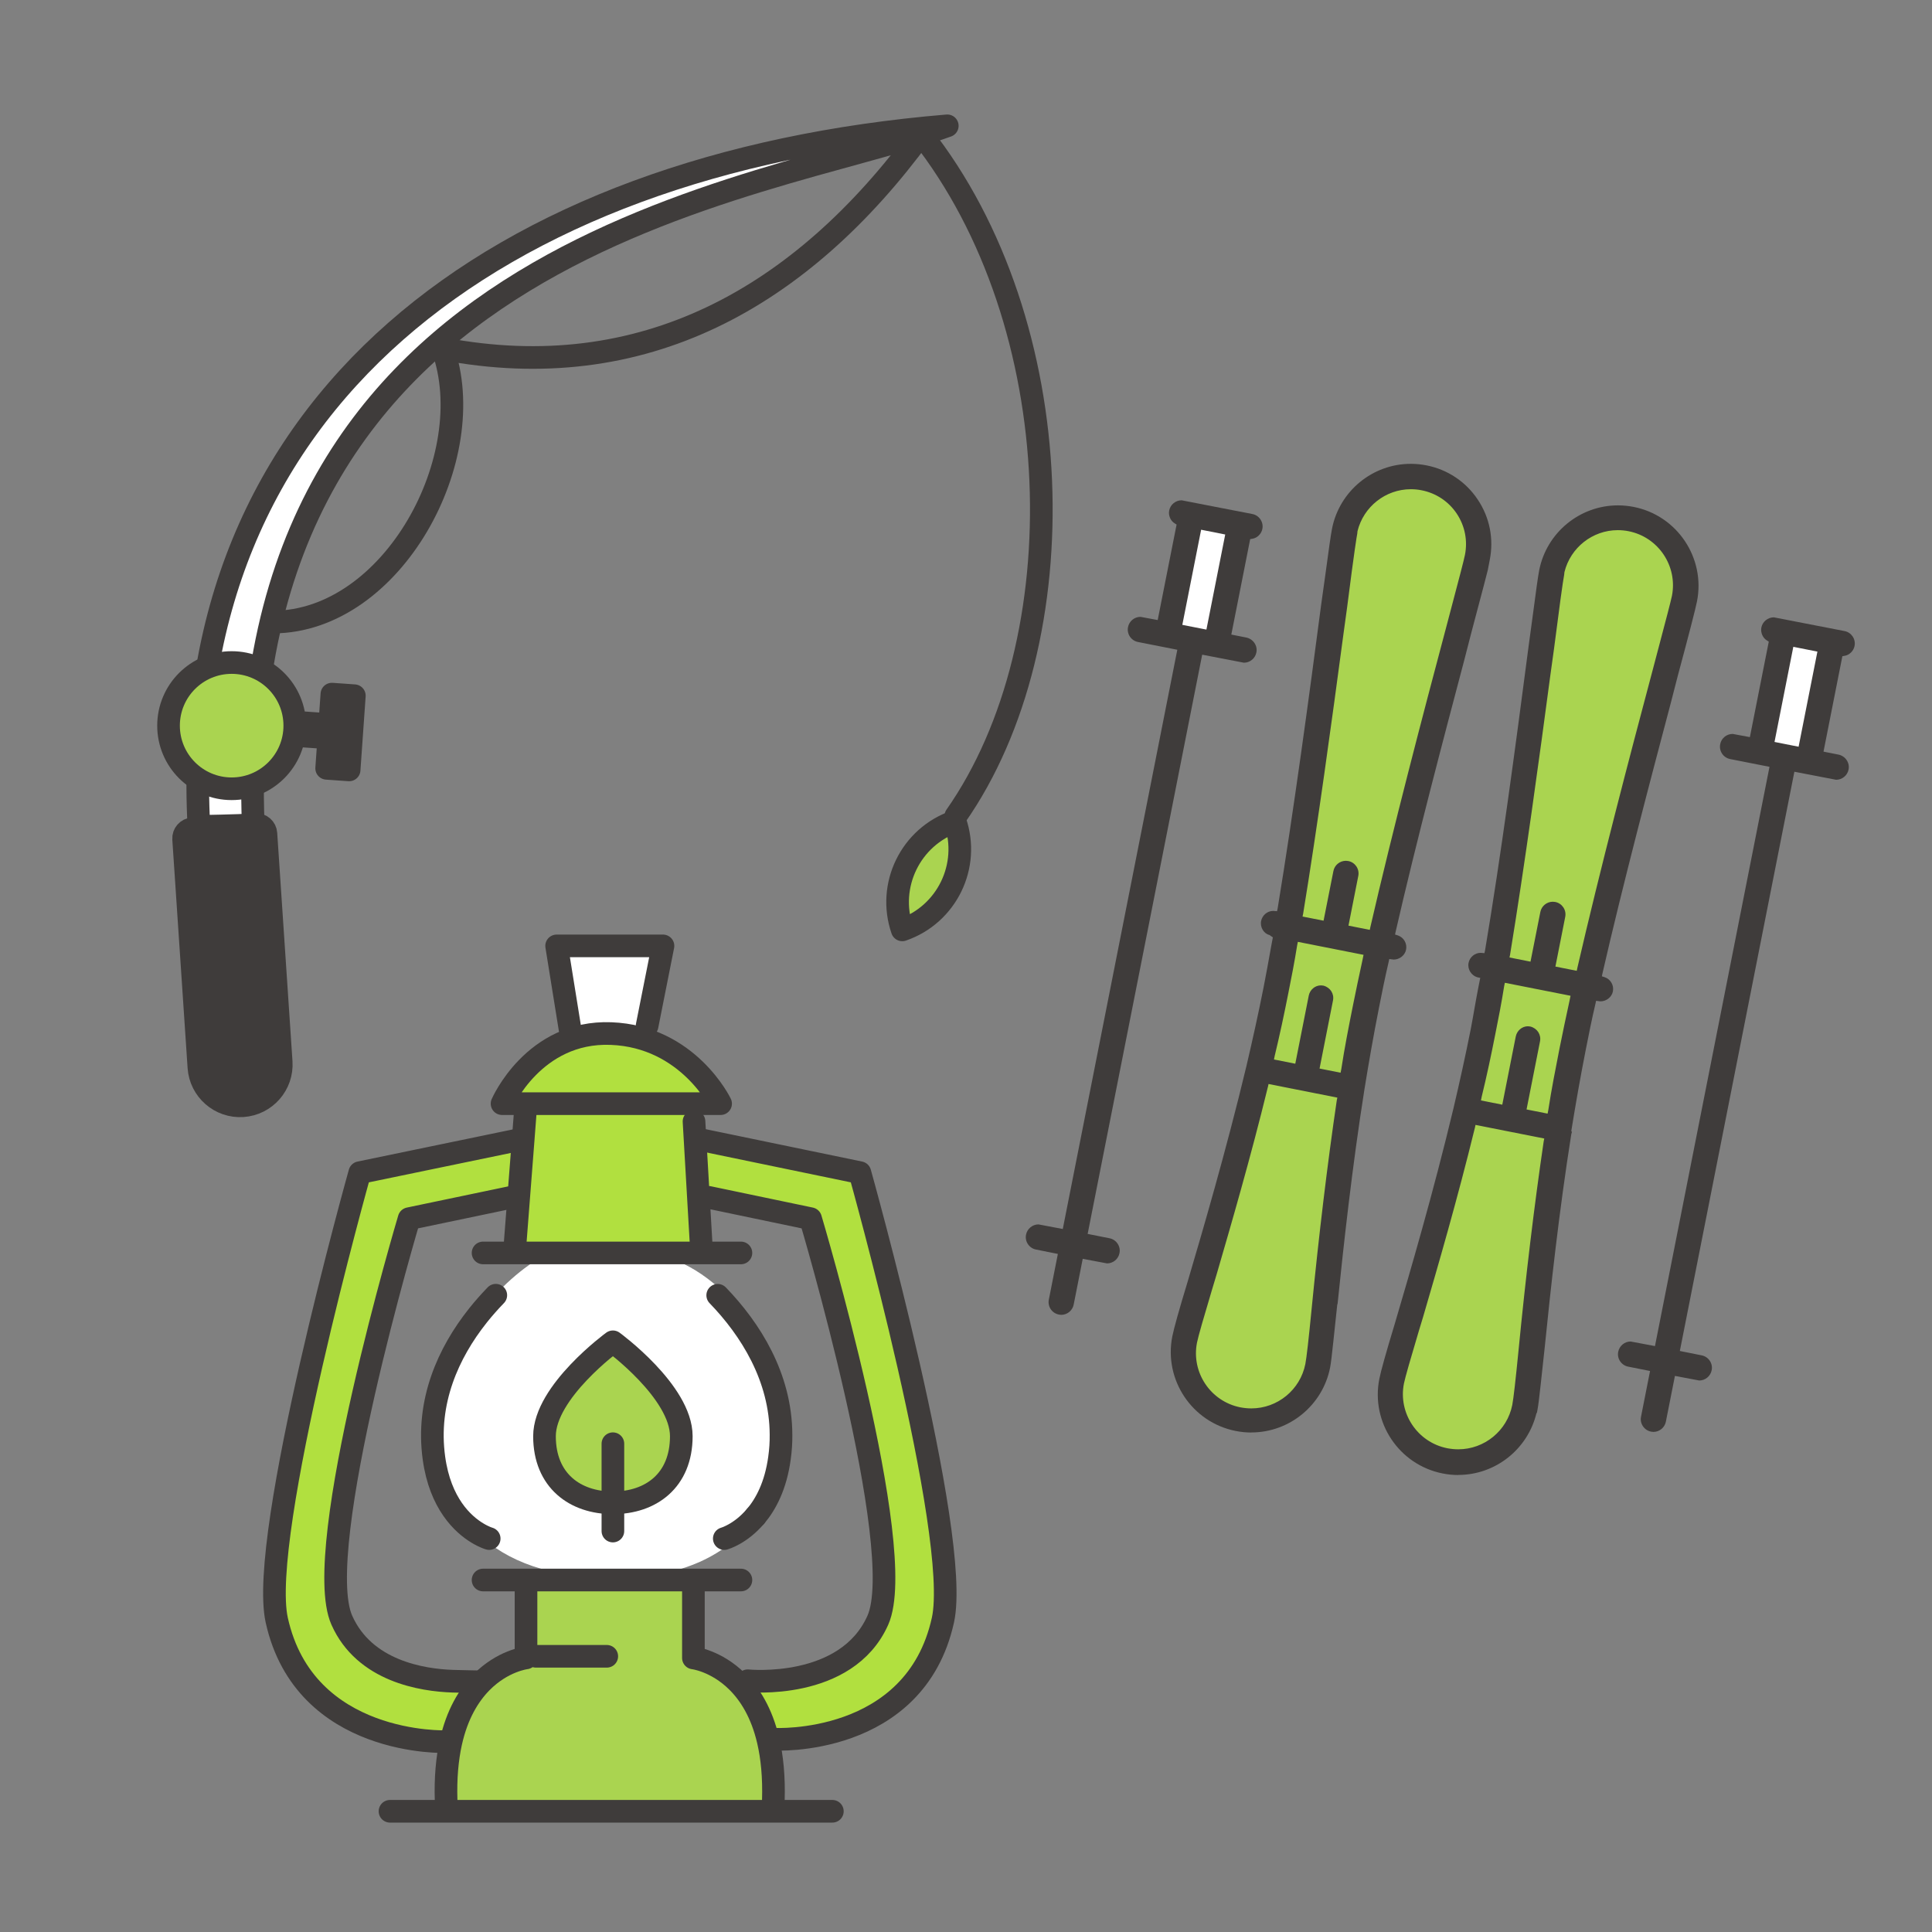 <?xml version="1.0" encoding="UTF-8"?>
<svg id="_レイヤー_1" data-name="レイヤー 1" xmlns="http://www.w3.org/2000/svg" version="1.1" viewBox="0 0 64 64">
  <rect x="0" y="0" width="64" height="64" fill="#808080" stroke="none"/>
  <defs>
    <style>
      .cls-1, .cls-2 {
        fill: #aad450;
      }

      .cls-1, .cls-3, .cls-4, .cls-5, .cls-6 {
        stroke-width: .75px;
      }

      .cls-1, .cls-3, .cls-5 {
        stroke: #3f3c3b;
      }

      .cls-1, .cls-3, .cls-5, .cls-6 {
        stroke-linecap: round;
        stroke-linejoin: round;
      }

      .cls-7 {
        fill: #3f3c3b;
      }

      .cls-7, .cls-8, .cls-2, .cls-9, .cls-10 {
        stroke-width: 0px;
      }

      .cls-8 {
        fill: #aad450;
      }

      .cls-3 {
        fill: none;
      }

      .cls-4 {
        stroke-miterlimit: 10;
      }

      .cls-4, .cls-5 {
        fill: #3f3c3b;
      }

      .cls-4, .cls-6 {
        stroke: #3f3c3b;
      }

      .cls-9 {
        fill: #b1e03f;
      }

      .cls-10, .cls-6 {
        fill: #fff;
      }
    </style>
  </defs>
  <g>
    <path class="cls-8" d="M51.354,37.008l.042-.213c.108-.706.236-1.408.373-2.098.098-.497.205-1.035.335-1.589l.04-.203-2.384-.471-.042.213c-.08.564-.186,1.102-.282,1.588-.136.69-.287,1.398-.444,2.084l-.042.213.893.176.465-2.353c.034-.172.192-.278.366-.254.172.034.276.202.242.375l-.465,2.353.903.178Z"/>
    <path class="cls-8" d="M50.4,44.767c.165-1.685.437-4.235.844-6.937l.038-.193-2.475-.489-.038.193c-.615,2.471-1.291,4.772-1.782,6.456l-.087.278c-.28.935-.449,1.524-.491,1.737-.207,1.045.469,2.053,1.514,2.26,1.045.207,2.063-.467,2.27-1.512.042-.213.114-.842.207-1.793Z"/>
    <path class="cls-8" d="M44.39,21.002c-.349,2.619-.826,6.203-1.334,9.254l-.038.193.903.178.345-1.745c.034-.172.204-.286.377-.252.172.034.286.204.252.377l-.345,1.745.893.176.038-.193c.743-3.226,1.73-6.994,2.509-9.917.338-1.282.579-2.183.623-2.406.207-1.045-.469-2.053-1.514-2.26-1.045-.207-2.053.469-2.26,1.514-.04.203-.148.962-.339,2.463l-.12.872.01.002Z"/>
    <path class="cls-8" d="M51.247,22.357c-.349,2.619-.826,6.203-1.334,9.254l-.038.193.903.178.345-1.745c.034-.172.204-.286.377-.252.172.034.286.204.252.377l-.345,1.745.893.176.038-.193c.743-3.226,1.73-6.994,2.509-9.917.338-1.282.579-2.183.623-2.406.207-1.045-.469-2.053-1.514-2.26-1.045-.207-2.053.469-2.26,1.514-.04.203-.148.962-.339,2.463l-.12.872.01.002Z"/>
    <path class="cls-10" d="M40.704,17.628l-.994-.197-.662,3.347.994.197.662-3.347Z"/>
    <path class="cls-8" d="M44.498,35.653l.042-.213c.108-.706.236-1.408.373-2.098.098-.497.205-1.035.335-1.589l.04-.203-2.384-.471-.042.213c-.08.564-.186,1.102-.282,1.588-.136.69-.277,1.4-.444,2.084l-.042.213.893.176.465-2.353c.034-.172.192-.278.366-.254.172.034.276.202.242.375l-.465,2.353.903.178Z"/>
    <path class="cls-10" d="M60.322,21.506l-.994-.197-.662,3.347.994.197.662-3.347Z"/>
    <path class="cls-8" d="M44.388,36.474l.038-.193-2.475-.489-.038.193c-.615,2.471-1.291,4.772-1.782,6.456l-.087.278c-.28.935-.449,1.524-.491,1.737-.207,1.045.469,2.053,1.514,2.26,1.045.207,2.063-.467,2.27-1.512.042-.213.114-.842.207-1.793.165-1.685.437-4.235.844-6.937Z"/>
    <g>
      <path class="cls-7" d="M48.308,48.862c-.171,0-.345-.017-.52-.052-1.441-.285-2.382-1.689-2.096-3.131.051-.261.22-.865.503-1.797.511-1.736,1.283-4.361,1.955-7.175.203-.864.399-1.752.57-2.613.041-.212.08-.435.12-.664.043-.241.086-.49.136-.74l.059-.297-.085-.017c-.211-.056-.344-.27-.302-.479.038-.193.208-.333.402-.333l.125.01.02-.096c.521-3.095.999-6.677,1.443-10.079l.135-.996c.104-.794.178-1.33.215-1.514.245-1.245,1.343-2.148,2.609-2.148.172,0,.346.017.521.051,1.441.285,2.382,1.689,2.097,3.13-.049.248-.262,1.074-.633,2.453l-.227.882c-.673,2.545-1.59,6.013-2.272,8.992l-.019.092.094.03c.195.066.312.269.271.471-.037.188-.214.329-.412.329l-.145-.018-.019.091c-.126.535-.227,1.044-.32,1.517-.188.953-.34,1.829-.482,2.705l.021.032-.021.073c-.407,2.572-.685,5.13-.881,7.071l-.13,1.198c-.047.42-.079.713-.111.872l-.019.099-.012-.003c-.284,1.194-1.357,2.051-2.591,2.051ZM48.858,37.358c-.583,2.384-1.238,4.63-1.717,6.27l-.145.478c-.262.879-.445,1.51-.489,1.726-.194.986.449,1.947,1.436,2.143.123.023.245.035.365.035.867,0,1.619-.617,1.788-1.469.039-.2.108-.801.205-1.783.242-2.487.523-4.823.835-6.943l.02-.1-2.278-.451-.02.096ZM51.266,36.889l.023-.115c.103-.671.236-1.352.37-2.032.105-.535.215-1.04.328-1.565l.039-.191-2.176-.43-.023.115c-.087.549-.193,1.088-.293,1.586-.134.681-.284,1.391-.454,2.086l-.021.11.706.141.446-2.256c.039-.197.209-.342.404-.342l.08.009c.229.06.364.271.32.492l-.446,2.255.696.138ZM52.232,32.158l.02-.095c.749-3.253,1.734-7.012,2.51-9.924l.181-.686c.241-.91.405-1.534.442-1.714.194-.986-.449-1.947-1.436-2.142-.12-.024-.24-.035-.358-.035-.838,0-1.568.58-1.767,1.39l-.008.082c-.043.22-.169,1.138-.337,2.456l-.121.874c-.362,2.725-.842,6.241-1.334,9.256l-.02.098.696.138.326-1.646c.038-.196.212-.339.413-.339l.081.008c.228.045.376.267.33.494l-.325,1.646.706.14Z"/>
      <path class="cls-7" d="M54.691,47.424c-.109-.021-.204-.085-.267-.179-.063-.094-.086-.205-.063-.314l.299-1.515-.724-.144c-.109-.021-.205-.085-.268-.179s-.085-.205-.062-.315c.039-.196.212-.339.412-.339l.805.152,3.794-19.189-1.303-.257c-.228-.045-.376-.267-.33-.495.038-.196.212-.338.413-.338l.57.106.626-3.163-.063-.04c-.137-.082-.214-.262-.183-.426.039-.197.214-.339.414-.339l2.343.455c.228.045.376.267.33.495-.031.163-.17.3-.33.325l-.073.013-.625,3.161.49.097c.113.022.211.086.275.18s.088.206.065.316c-.038.196-.212.339-.413.339l-1.382-.266-3.794,19.188.724.145c.109.021.204.085.268.179.062.093.085.205.062.314-.038.196-.212.34-.412.34l-.805-.152-.3,1.516c-.039.196-.213.339-.413.339l-.081-.009ZM59.581,24.736l.623-3.151-.798-.158-.623,3.151.798.158Z"/>
      <path class="cls-7" d="M41.451,47.454c-.171,0-.345-.017-.52-.052-1.44-.285-2.382-1.689-2.097-3.131.055-.276.229-.897.503-1.797.477-1.616,1.274-4.324,1.954-7.165.202-.864.397-1.742.567-2.603.084-.424.166-.881.251-1.357l.056-.297-.114-.08c-.181-.041-.316-.25-.275-.463.039-.194.208-.334.403-.334l.125.01.02-.095c.53-3.218,1.051-7.077,1.444-10.079l.128-.914c.112-.834.19-1.39.229-1.584.245-1.245,1.343-2.148,2.609-2.148.172,0,.346.017.521.051.698.138,1.301.54,1.696,1.131.396.591.538,1.301.399,2l-.064.334c-.071.288-.183.704-.324,1.237l-.231.874-.227.882c-.673,2.544-1.59,6.013-2.272,8.992l-.019.092.094.029c.195.066.312.269.271.471-.037.188-.214.329-.412.329l-.145-.018-.019.091c-.126.537-.228,1.047-.321,1.521-.188.949-.341,1.834-.483,2.71-.406,2.566-.689,5.148-.89,7.111l-.008.001-.135,1.269c-.043.397-.073.675-.104.832-.245,1.245-1.344,2.148-2.61,2.148ZM42.001,36.003c-.572,2.344-1.219,4.564-1.691,6.186l-.169.562c-.262.877-.445,1.507-.489,1.726-.194.986.449,1.947,1.436,2.143.123.023.245.035.365.035.867,0,1.619-.617,1.788-1.469.04-.204.108-.804.204-1.783.245-2.504.526-4.84.836-6.943l.02-.1-2.279-.451-.02.096ZM44.409,35.533l.023-.115c.105-.692.243-1.394.383-2.095.093-.471.202-.977.315-1.502l.039-.191-2.176-.43-.023.115c-.087.549-.193,1.088-.293,1.586-.134.681-.285,1.391-.453,2.086l-.022.11.706.14.446-2.255c.039-.197.209-.34.404-.34l.08.008c.229.059.364.27.319.492l-.445,2.255.696.138ZM45.376,30.802l.02-.095c.748-3.25,1.734-7.011,2.51-9.924l.173-.656c.245-.926.413-1.562.449-1.744.095-.479-.002-.965-.272-1.369s-.684-.678-1.163-.773c-.12-.024-.24-.035-.357-.035-.839,0-1.568.58-1.767,1.39l-.008.082c-.017.086-.091.517-.338,2.456l-.12.874c-.391,2.931-.855,6.324-1.334,9.256l-.02.098.696.137.326-1.646c.038-.196.212-.338.413-.338l.081.008c.228.045.376.267.33.494l-.325,1.646.706.14Z"/>
      <path class="cls-7" d="M35.074,43.546c-.228-.045-.376-.267-.33-.494l.299-1.514-.724-.145c-.109-.021-.204-.085-.268-.179-.062-.093-.085-.205-.062-.314.038-.196.212-.34.412-.34l.805.152,3.794-19.188-1.303-.257c-.228-.045-.376-.267-.33-.494.038-.196.212-.339.413-.339l.57.106.626-3.163-.063-.04c-.138-.083-.215-.263-.182-.426.038-.196.212-.338.413-.338l2.343.455c.109.021.204.084.267.178.063.094.086.207.063.316-.031.164-.171.301-.332.325l-.071.012-.625,3.162.49.097c.113.022.211.086.275.18s.088.206.065.316c-.038.196-.212.339-.413.339l-1.382-.266-3.794,19.188.724.144c.109.021.205.085.268.179s.085.205.062.315c-.038.196-.212.339-.412.339l-.805-.152-.3,1.517c-.039.196-.213.339-.413.339l-.081-.009ZM39.964,20.857l.623-3.151-.798-.158-.623,3.151.798.157Z"/>
    </g>
  </g>
  <g>
    <path class="cls-4" d="M6.683,27.376h2.102c.174,0,.315.141.315.315v7.582c0,.754-.612,1.366-1.366,1.366h-0c-.754,0-1.366-.612-1.366-1.366v-7.582c0-.174.141-.315.315-.315Z" transform="translate(-2.12 .588) rotate(-3.828)"/>
    <path class="cls-6" d="M6.589,27.376c-.757-14.036,9.88-21.966,24.791-23.208-6.033,2.188-23.745,3.844-22.991,23.154-.465.031-1.8.054-1.8.054Z"/>
    <circle class="cls-1" cx="7.674" cy="24.038" r="2.091"/>
    <rect class="cls-5" x="10.906" y="23.017" width=".746" height="2.464" transform="translate(1.731 -.732) rotate(4.026)"/>
    <rect class="cls-5" x="10.244" y="23.603" width=".44" height="1.178" transform="translate(35.331 15.452) rotate(94.026)"/>
    <path class="cls-3" d="M9.045,20.607c3.975-.015,6.902-5.48,5.62-9.056,6.62,1.265,11.878-1.682,15.851-7.105,4.963,6.283,5.213,16.783,1.145,22.589"/>
    <path class="cls-1" d="M29.351,27.594h0c1.56,0,2.826,1.266,2.826,2.826v0h-0c-1.56,0-2.826-1.266-2.826-2.826v-0h0Z" transform="translate(48.163 -9.53) rotate(70.982)"/>
  </g>
  <g>
    <polygon class="cls-10" points="18.5 31.417 19 34.396 21.312 34.396 21.958 31.417 18.5 31.417"/>
    <g>
      <g>
        <path class="cls-9" d="M28.485,38.846s3.372,12.016,2.75,14.825c-.93,4.199-5.589,3.944-5.589,3.944l-.198.049c-.218-.937-.617-1.556-1.028-1.962l.347-.024s3.271.335,4.311-2.006c1.04-2.339-2.229-13.301-2.229-13.301l-3.382-.707-.333.02-.11-1.899.257-.015,5.202,1.077Z"/>
        <path class="cls-10" d="M20.303,49.783c1.253,0,2.266-.734,2.266-2.207s-2.266-3.127-2.266-3.127c0,0-2.266,1.654-2.266,3.127s1.015,2.207,2.266,2.207ZM15.813,50.784c-.92-.896-1.363-2.158-1.363-3.663,0-1.16.563-2.449,1.373-3.531.005-.007.01-.012.015-.02.661-.876,1.483-1.615,2.298-2.041.017-.01.034-.017.051-.024h2.679c.157.015.308.024.455.024,1.938,0,4.561,2.535,4.561,5.623,0,.125-.002.25-.01.372-.054,1.05-.335,1.967-.844,2.706l-.005.005c-.886,1.287-2.457,2.041-4.7,2.041-2.05,0-3.543-.543-4.51-1.493Z"/>
        <path class="cls-2" d="M25.449,57.664c.127.546.193,1.199.169,1.979v.357h-10.839v-.357c-.024-.751.037-1.385.154-1.916.21-.949.602-1.578,1.013-1.997.71-.722,1.48-.81,1.48-.81v-2.581h5.545v2.581s.749.086,1.451.781c.411.406.81,1.025,1.028,1.962Z"/>
        <path class="cls-9" d="M23.871,36.56h-7.24s1.045-2.42,3.609-2.322c2.567.098,3.631,2.322,3.631,2.322Z"/>
        <path class="cls-9" d="M23.222,41.143v.362h-2.356c-.922-.081-1.95-.343-2.679,0h-1.118v-.362l.113-1.461.147-1.896.088-1.145v-.081h5.574v.59l.037.634.11,1.899.086,1.461Z"/>
        <path class="cls-2" d="M20.303,49.783c-1.25,0-2.266-.734-2.266-2.207s2.266-3.127,2.266-3.127c0,0,2.266,1.654,2.266,3.127s-1.013,2.207-2.266,2.207Z"/>
        <path class="cls-10" d="M20.866,41.505h-2.679c.729-.343,1.757-.081,2.679,0Z"/>
        <path class="cls-9" d="M17.328,37.786l-.147,1.896-.247-.02-3.382.707s-3.271,10.962-2.229,13.301c.751,1.691,2.665,1.987,3.67,2.021.387.012.932.02.932.02l.02.02c-.411.418-.803,1.047-1.013,1.997l-.149-.034s-4.686.176-5.615-4.023c-.621-2.809,2.75-14.825,2.75-14.825l5.202-1.077.208.017Z"/>
      </g>
      <g>
        <path class="cls-3" d="M18.037,47.576c0-1.473,2.266-3.127,2.266-3.127,0,0,2.266,1.654,2.266,3.127s-1.013,2.207-2.266,2.207c-1.25,0-2.266-.734-2.266-2.207Z"/>
        <polyline class="cls-3" points="20.303 47.825 20.303 49.783 20.303 50.718"/>
        <path class="cls-3" d="M14.778,59.644c-.024-.751.037-1.385.154-1.916.21-.949.602-1.578,1.013-1.997.71-.722,1.48-.81,1.48-.81v-2.244"/>
        <path class="cls-3" d="M25.618,59.644c.024-.781-.042-1.434-.169-1.979-.218-.937-.617-1.556-1.028-1.962-.702-.695-1.451-.781-1.451-.781v-2.244"/>
        <polyline class="cls-3" points="12.919 60.001 14.778 60.001 25.618 60.001 27.573 60.001"/>
        <path class="cls-3" d="M16.205,50.967s-.161-.044-.391-.184c-.472-.284-1.231-.969-1.439-2.481-.259-1.877.48-3.492,1.449-4.713.005-.007.01-.012.015-.02.188-.235.387-.458.585-.663"/>
        <path class="cls-3" d="M25.028,50.231c.343-.404.668-1.015.793-1.928.037-.264.054-.524.051-.778-.007-1.906-1.011-3.494-2.097-4.617"/>
        <path class="cls-3" d="M23.993,50.967s.533-.147,1.03-.732"/>
        <polyline class="cls-3" points="16.002 52.34 17.426 52.34 20.323 52.34 22.97 52.34 24.544 52.34"/>
        <polyline class="cls-3" points="16.002 41.505 17.068 41.505 18.187 41.505 20.866 41.505 23.222 41.505 24.544 41.505"/>
        <line class="cls-3" x1="17.754" y1="54.867" x2="20.1" y2="54.867"/>
        <polyline class="cls-3" points="17.068 41.143 17.181 39.682 17.328 37.786 17.416 36.641"/>
        <polyline class="cls-3" points="23.222 41.143 23.137 39.682 23.027 37.784 22.99 37.15"/>
        <path class="cls-3" d="M22.99,36.56h.881s-1.064-2.224-3.631-2.322c-2.564-.098-3.609,2.322-3.609,2.322h6.359Z"/>
        <path class="cls-3" d="M17.12,37.769l-5.202,1.077s-3.372,12.016-2.75,14.825c.93,4.199,5.615,4.023,5.615,4.023"/>
        <path class="cls-3" d="M23.283,37.769l5.202,1.077s3.372,12.016,2.75,14.825c-.93,4.199-5.589,3.944-5.589,3.944"/>
        <path class="cls-3" d="M16.934,39.663l-3.382.707s-3.271,10.962-2.229,13.301c.751,1.691,2.665,1.987,3.67,2.021.387.012.932.02.932.02"/>
        <path class="cls-3" d="M23.469,39.663l3.382.707s3.269,10.962,2.229,13.301c-1.04,2.342-4.311,2.006-4.311,2.006"/>
        <polyline class="cls-3" points="18.882 34.086 18.439 31.334 21.962 31.334 21.436 33.981"/>
      </g>
    </g>
  </g>
</svg>